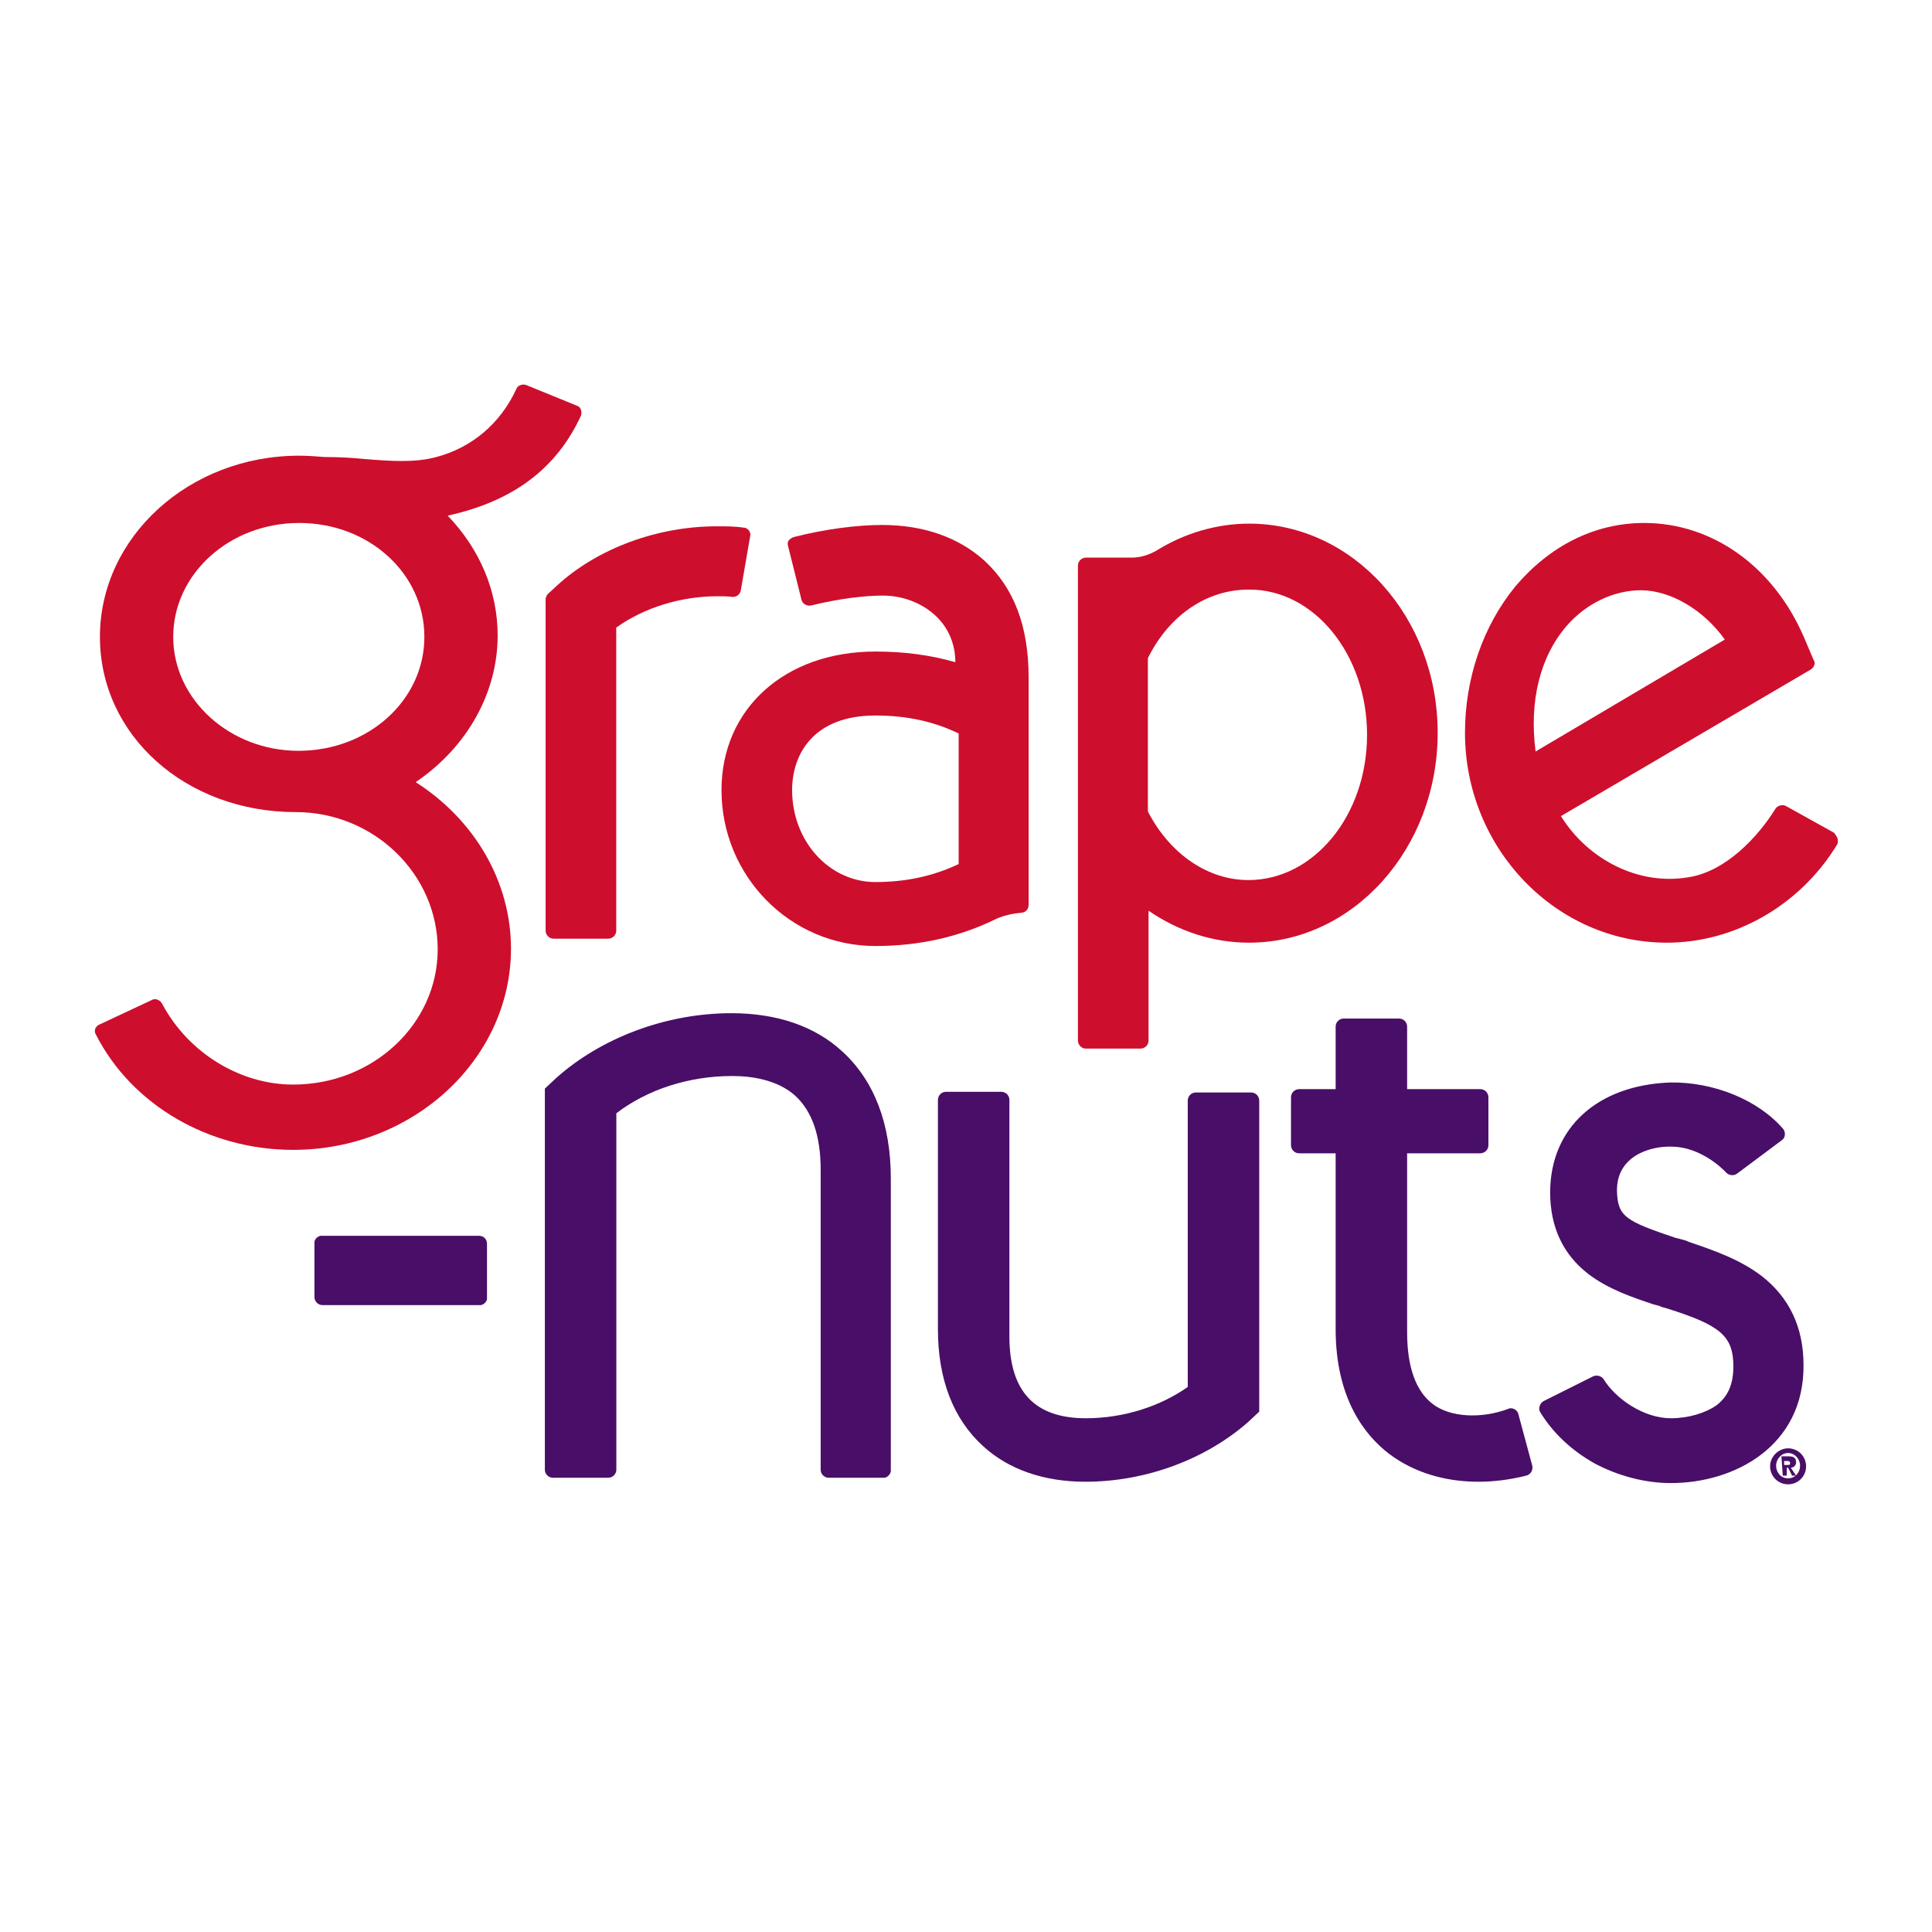 <?xml version="1.0" encoding="utf-8"?>
<!-- Generator: Adobe Illustrator 28.1.0, SVG Export Plug-In . SVG Version: 6.00 Build 0)  -->
<svg version="1.1" id="Layer_1" xmlns="http://www.w3.org/2000/svg" xmlns:xlink="http://www.w3.org/1999/xlink" x="0px" y="0px"
	 viewBox="0 0 290 290" style="enable-background:new 0 0 290 290;" xml:space="preserve">
<style type="text/css">
	.st0{fill:#490E67;stroke:#490E67;stroke-width:0.43;stroke-miterlimit:10;}
	.st1{fill:#490E67;}
	.st2{fill:#CE0E2D;}
</style>
<g>
	<g>
		<g>
			<g>
				<g>
					<path class="st0" d="M162.9,222.2c-6.1,0-11.4-1.8-15.2-5.3c-4.4-4-6.7-9.9-6.7-17.4v-34.4c0-0.5,0.4-1,1-1h8.3
						c0.5,0,1,0.4,1,1v35.5c0,8.4,3.9,12.5,11.7,12.5c5.7,0,11.3-1.8,15.5-4.8v-43.1c0-0.5,0.4-1,1-1h8.3c0.5,0,1,0.4,1,1v46.6
						l-1.6,1.5C180.8,218.9,171.9,222.2,162.9,222.2z"/>
					<path class="st0" d="M132.7,221.6h-8.3c-0.5,0-1-0.4-1-1v-45c0-5.2-1.3-8.9-3.9-11.3c-2.8-2.5-6.8-3-9.6-3
						c-6.5,0-12.8,2-17.6,5.7v53.6c0,0.5-0.4,1-1,1h-8.3c-0.5,0-1-0.4-1-1v-57.1l1.6-1.5c6.7-6,16.4-9.7,26.2-9.7
						c6.7,0,12.4,1.9,16.5,5.7c4.7,4.3,7.2,10.7,7.2,18.9v43.9C133.5,221.1,133.1,221.6,132.7,221.6z"/>
					<path class="st0" d="M227.7,212.3c-0.1-0.5-0.8-0.9-1.3-0.6c-4,1.5-8.8,1.3-11.5-0.8c-2.6-2-3.9-5.7-3.9-10.9v-27.1h11.2
						c0.5,0,1-0.4,1-1v-7.2c0-0.5-0.4-1-1-1H211v-9.6c0-0.5-0.4-1-1-1h-8.3c-0.5,0-1,0.4-1,1v9.6H195c-0.5,0-1,0.4-1,1v7.2
						c0,0.5,0.4,1,1,1h5.7v26.6c0,10.3,4.3,15.8,8,18.6c3.6,2.7,8.2,4.1,13.2,4.1c2.3,0,4.7-0.3,7.1-0.9c0.5-0.1,0.9-0.6,0.8-1.2
						L227.7,212.3z"/>
					<path class="st0" d="M250.8,222.4c-3.9,0-7.9-1.1-11.3-2.9c-3.4-1.9-6.2-4.5-8.1-7.6c-0.3-0.4-0.1-1.1,0.4-1.4l7.4-3.7
						c0.4-0.2,1-0.1,1.3,0.3c1.9,3.1,6.2,6,10.3,6c2.7,0,5.3-0.8,7-2c1.8-1.4,2.6-3.3,2.6-6c0-4.8-2.2-6.4-10.1-8.9
						c-0.4-0.1-0.8-0.2-1.2-0.4l-0.8-0.2c-3.3-1.1-6.8-2.3-9.7-4.5c-3.8-2.9-5.7-7-5.7-12.1c0-9.6,7-15.9,17.8-16.3
						c6.5-0.1,13.1,2.6,16.8,6.9c0.3,0.4,0.3,1.1-0.2,1.4l-6.7,5c-0.4,0.3-1,0.2-1.3-0.1c-1.6-1.7-4.8-4-8.4-4
						c-3.2-0.1-8.5,1.4-8.4,6.9c0.1,4,1.5,4.7,8.9,7.2l0.8,0.2c0.4,0.1,0.8,0.2,1.2,0.4c3.8,1.3,7.6,2.6,10.9,5.1
						c4.1,3.2,6.2,7.6,6.2,13.2C270.6,216.9,260.3,222.4,250.8,222.4z"/>
				</g>
				<path class="st1" d="M71.9,185.5h-6.6H48.5h-0.1c0,0,0,0-0.1,0c-0.1,0-0.1,0-0.2,0c-0.4,0.1-0.8,0.4-0.9,0.9c0,0.1,0,0.1,0,0.2
					c0,0,0,0,0,0.1v0.1v1.3v6.6c0,0.6,0.5,1.2,1.2,1.2H55h16.8h0.1c0,0,0,0,0.1,0s0.1,0,0.2,0c0.4-0.1,0.8-0.4,0.9-0.9
					c0-0.1,0-0.1,0-0.2c0,0,0,0,0-0.1v-0.1v-1.3v-6.6C73.1,186,72.6,185.5,71.9,185.5z"/>
			</g>
			<g>
				<path class="st2" d="M111.2,88.6l1.4-8.1c0.1-0.3,0-0.6-0.2-0.9c-0.2-0.2-0.4-0.4-0.8-0.4c-1.3-0.2-2.6-0.2-4-0.2
					c-8.9,0-17.9,3.3-24,8.9l-1.3,1.2c-0.2,0.2-0.4,0.5-0.4,0.9v49.7c0,0.6,0.5,1.2,1.2,1.2h8.2c0.6,0,1.2-0.5,1.2-1.2V94.2
					c4.2-3,9.7-4.7,15.2-4.7c0.8,0,1.5,0,2.3,0.1C110.6,89.6,111.1,89.2,111.2,88.6z"/>
				<path class="st2" d="M147.7,84.1c-3.8-3.4-9-5.3-15.3-5.3c-3.7,0-8.5,0.6-13.2,1.8c-0.3,0.1-0.5,0.2-0.8,0.5
					c-0.2,0.3-0.2,0.5-0.1,0.9l2,8c0.1,0.6,0.8,1,1.4,0.9c4-1,8-1.5,10.8-1.5c3,0,5.8,1.1,7.8,2.9s3.1,4.3,3.1,7.1
					c-3.8-1.1-7.8-1.6-12-1.6c-13.6,0-23.1,8.6-23.1,20.8c0,12.9,10.3,23.4,23.1,23.4c6.7,0,12.7-1.4,18.2-4.1
					c1.1-0.5,2.6-0.8,3.7-0.9c0.6,0,1.1-0.5,1.1-1.2v-34.1C154.4,94,152.2,88.2,147.7,84.1z M143.9,110.1v19.6
					c-3.8,1.8-7.9,2.7-12.5,2.7c-6.9,0-12.5-6.1-12.5-13.8c0-5.4,3.2-11.2,12.5-11.2C136.1,107.4,140.2,108.3,143.9,110.1z"/>
				<path class="st2" d="M187.5,78.6c-4.8,0-9.7,1.4-14,4.1c-1.1,0.6-2.3,1-3.6,1H163c-0.6,0-1.2,0.5-1.2,1.2v71.3
					c0,0.6,0.5,1.2,1.2,1.2h8.2c0.6,0,1.2-0.5,1.2-1.2v-19.5c4.5,3.1,9.7,4.8,15.1,4.8c15.6,0,28.3-14.1,28.3-31.5
					S203.1,78.6,187.5,78.6z M205.2,110.3c0,12.1-8,21.8-17.8,21.8c-6.1,0-11.8-3.9-15.1-10.3V98.8c3.2-6.5,8.9-10.3,15.1-10.3
					C197.2,88.4,205.2,98.2,205.2,110.3z"/>
				<path class="st2" d="M275.8,125.8c-0.1-0.3-0.3-0.5-0.5-0.8l-7.2-4c-0.5-0.3-1.3-0.1-1.6,0.4c-2.6,4.2-7.5,9.5-13.2,10.3
					c-7.3,1.2-14.9-2.6-19-9.2l37.5-22c0.5-0.3,0.8-1,0.4-1.5l-1.4-3.3c-4.6-10.7-13.8-17.2-24-17.2c-7.4,0-14.2,3.4-19.4,9.6
					c-4.8,5.9-7.5,13.7-7.5,21.9c0,17.3,13.6,31.5,30.3,31.5c10.3,0,20.1-5.7,25.6-14.8C275.9,126.5,275.9,126.1,275.8,125.8z
					 M235.2,93.9c2.9-3.3,7-5.3,11.1-5.3c4.4,0,9.4,2.9,12.6,7.4l-28.4,16.8C229.5,105.2,231.2,98.5,235.2,93.9z"/>
				<path class="st2" d="M87.2,62.4c0.1-0.3,0.1-0.6,0-0.9c-0.1-0.3-0.3-0.5-0.6-0.6l-7.6-3.1c-0.5-0.2-1.3,0-1.5,0.6
					c-2.4,5.2-6.7,8.8-12,10.2c-3.3,0.9-7,0.6-10.8,0.3c-1.9-0.2-4-0.3-6-0.3c-1.3-0.1-2.5-0.2-3.8-0.2C28.4,68.4,15,80.6,15,95.6
					c0,14.8,12.9,26.3,29.4,26.3c11.7,0,21.3,9.3,21.3,20.6c0,11.2-9.7,20.3-21.7,20.3c-8,0-15.8-4.8-19.7-12.2
					c-0.3-0.5-1-0.8-1.5-0.5l-7.9,3.7c-0.3,0.1-0.5,0.4-0.6,0.6c-0.1,0.3-0.1,0.6,0.1,0.9c5.4,10.6,17,17.3,29.6,17.3
					c18,0,32.7-13.6,32.7-30.2c0-10-5.4-19.3-14.3-25c7.8-5.3,12.3-13.5,12.3-22c0-6.7-2.7-13-7.5-18C77.2,75.2,83.6,70.2,87.2,62.4
					z M63.7,95.6c0,9.5-8.4,17.1-18.9,17.1C34.5,112.7,26,105,26,95.6s8.4-17.1,18.9-17.1S63.7,86.1,63.7,95.6z"/>
			</g>
		</g>
	</g>
	<g>
		<g id="XMLID_183_">
			<path id="XMLID_184_" class="st1" d="M268.4,217.4c1.5,0,2.7,1.2,2.7,2.7c0,1.5-1.2,2.7-2.7,2.7c-1.5,0-2.7-1.2-2.7-2.7
				C265.7,218.6,267,217.4,268.4,217.4z M268.4,221.9c1.1,0,1.8-0.9,1.8-1.9s-0.8-1.9-1.8-1.9s-1.8,0.9-1.8,1.9
				S267.3,221.9,268.4,221.9z M267.4,218.6h1.1c0.8,0,1.1,0.3,1.1,0.9c0,0.4-0.3,0.8-0.8,0.8l0.8,1.2h-0.6l-0.6-1.2h-0.2v1.2h-0.6
				L267.4,218.6L267.4,218.6z M267.9,219.9h0.4c0.3,0,0.4,0,0.4-0.3s-0.3-0.3-0.5-0.3h-0.4v0.6H267.9z"/>
		</g>
	</g>
</g>
</svg>
